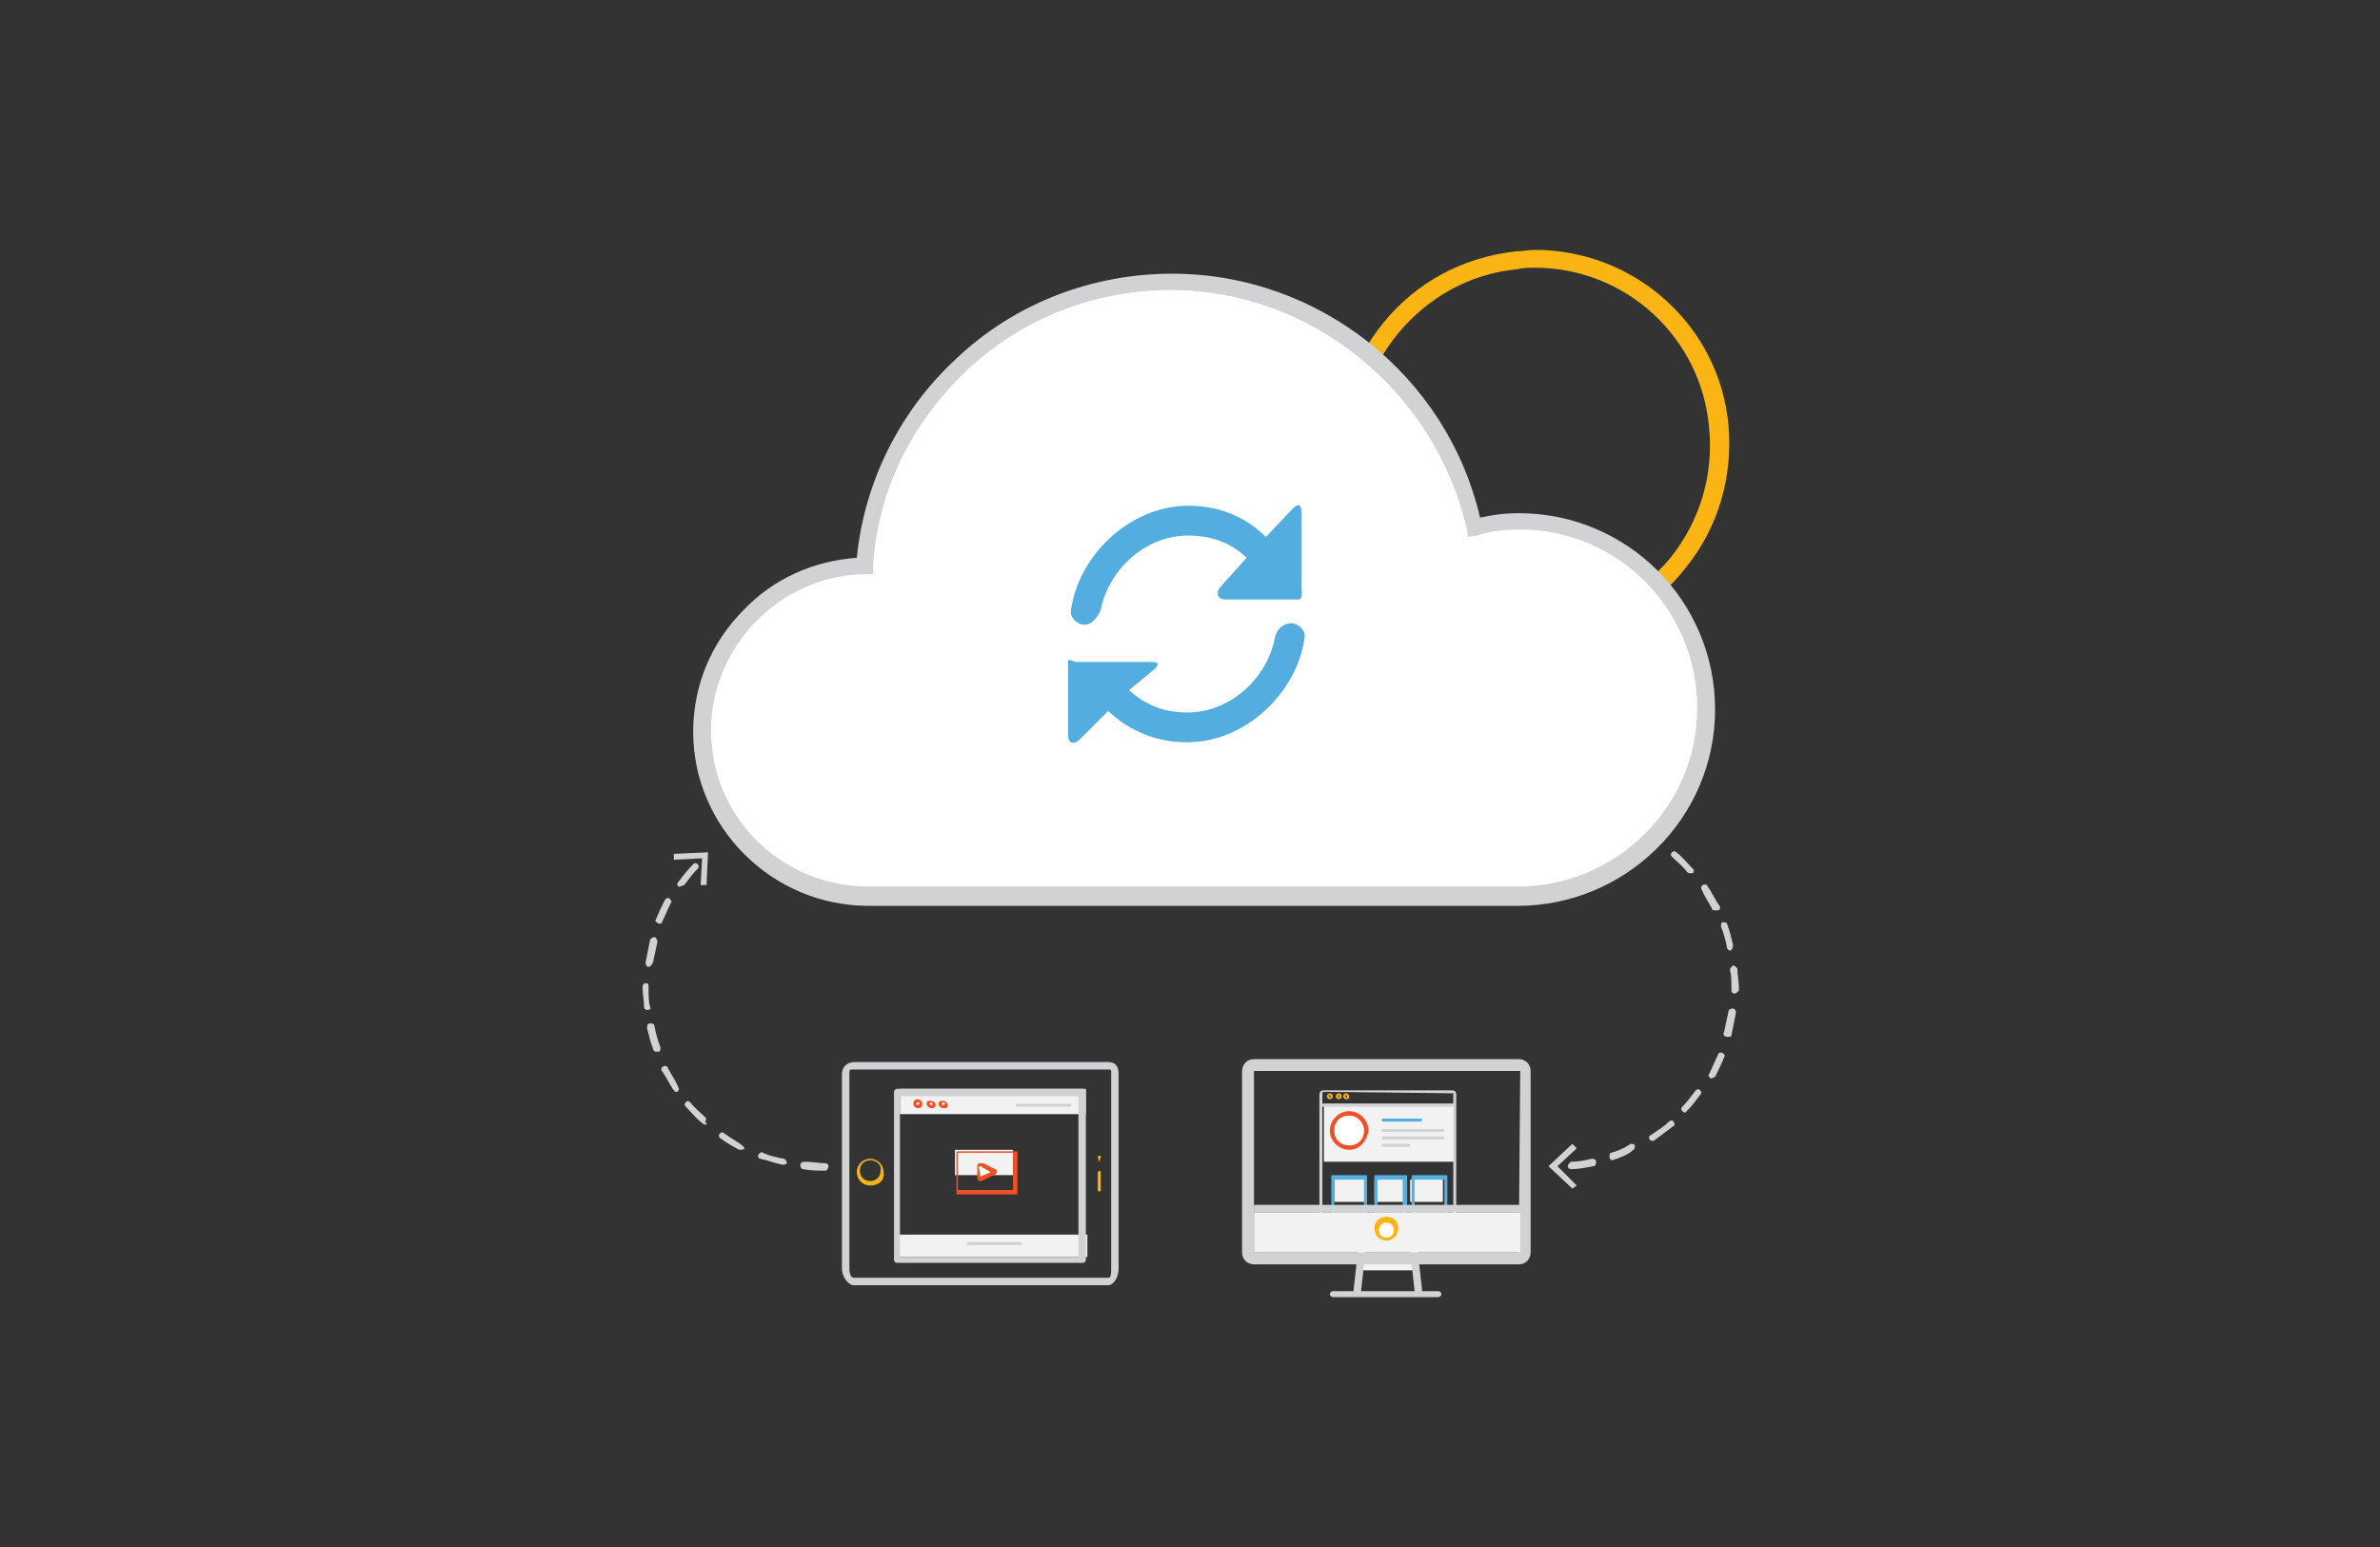<?xml version="1.0" encoding="utf-8"?>
<!-- Generator: Adobe Illustrator 17.1.0, SVG Export Plug-In . SVG Version: 6.00 Build 0)  -->
<!DOCTYPE svg PUBLIC "-//W3C//DTD SVG 1.1//EN" "http://www.w3.org/Graphics/SVG/1.1/DTD/svg11.dtd">
<svg version="1.1" id="Layer_1" xmlns="http://www.w3.org/2000/svg" xmlns:xlink="http://www.w3.org/1999/xlink" x="0px" y="0px"
	 viewBox="-72 -44 160 104" enable-background="new -72 -44 160 104" xml:space="preserve">
<rect x="-72" y="-44" width="160" height="104" fill="#333333" stroke="none"/>
<g>
	<rect x="19.4" y="40.7" fill="#F2F2F2" width="3.7" height="0.7"/>
	<path fill="#D0D2D3" d="M24.7,43.2h-7.1c-0.1,0-0.2-0.1-0.2-0.2s0.1-0.2,0.2-0.2h7.1c0.1,0,0.2,0.1,0.2,0.2S24.8,43.2,24.7,43.2z"
		/>
	<path fill="#D0D2D3" d="M19.2,43L19.2,43c-0.1,0-0.2-0.1-0.2-0.3l0.4-3.6c0-0.1,0.1-0.2,0.3-0.2c0.1,0,0.2,0.1,0.2,0.3l-0.4,3.6
		C19.4,42.9,19.3,43,19.2,43z"/>
	<path fill="#D0D2D3" d="M23.3,43c-0.1,0-0.2-0.1-0.2-0.2l-0.4-3.6c0-0.1,0.1-0.2,0.2-0.3c0.1,0,0.2,0.1,0.3,0.2l0.4,3.6
		C23.6,42.9,23.5,43,23.3,43L23.3,43z"/>
	<path fill="#D0D2D3" d="M30.9,40.2c0,0.4-0.3,0.8-0.8,0.8H12.3c-0.4,0-0.8-0.3-0.8-0.8V28c0-0.4,0.3-0.8,0.8-0.8h17.8
		c0.4,0,0.8,0.3,0.8,0.8C30.9,28,30.9,40.2,30.9,40.2z M30.2,28C30.2,27.9,30.2,27.9,30.2,28l-17.9,0c0,0,0,0,0,0v12.2c0,0,0,0,0,0
		h17.8c0,0,0,0,0,0S30.2,28,30.2,28z"/>
	<g>
		<path fill="#D0D2D3" d="M33.6,34.6c-0.1,0-0.2-0.1-0.2-0.2s0.1-0.2,0.2-0.3c0.5,0,1-0.1,1.4-0.2c0.1,0,0.3,0,0.3,0.2
			c0,0.1,0,0.3-0.2,0.3C34.6,34.5,34.1,34.6,33.6,34.6C33.6,34.6,33.6,34.6,33.6,34.6z M36.4,34c-0.1,0-0.2-0.1-0.2-0.2
			c0-0.1,0-0.3,0.1-0.3c0.4-0.1,0.9-0.3,1.3-0.6c0.1,0,0.3,0,0.3,0.1c0,0.1,0,0.3-0.1,0.3C37.5,33.6,37,33.8,36.4,34
			C36.5,34,36.5,34,36.4,34z M39.1,32.7c-0.1,0-0.1,0-0.2-0.1c-0.1-0.1,0-0.3,0.1-0.3c0.4-0.3,0.8-0.5,1.2-0.9
			c0.1-0.1,0.3-0.1,0.3,0c0.1,0.1,0.1,0.3,0,0.3c-0.4,0.3-0.8,0.6-1.2,0.9C39.2,32.7,39.1,32.7,39.1,32.7z M41.3,30.8
			c0,0-0.1,0-0.2-0.1c-0.1-0.1-0.1-0.2,0-0.3c0.3-0.3,0.6-0.7,0.9-1.1c0.1-0.1,0.2-0.1,0.3,0c0.1,0.1,0.1,0.2,0,0.3
			c-0.3,0.4-0.6,0.8-1,1.2C41.5,30.8,41.4,30.8,41.3,30.8z M43.1,28.5c0,0-0.1,0-0.1,0c-0.1-0.1-0.2-0.2-0.1-0.3
			c0.2-0.4,0.4-0.9,0.6-1.3c0-0.1,0.2-0.2,0.3-0.1c0.1,0,0.2,0.2,0.1,0.3c-0.2,0.5-0.4,0.9-0.6,1.3C43.2,28.4,43.1,28.5,43.1,28.5z
			 M44.1,25.7C44.1,25.7,44.1,25.7,44.1,25.7c-0.2,0-0.3-0.2-0.2-0.3c0.1-0.5,0.2-0.9,0.3-1.4c0-0.1,0.1-0.2,0.3-0.2
			c0.1,0,0.2,0.1,0.2,0.3c-0.1,0.5-0.2,1-0.3,1.5C44.4,25.7,44.3,25.7,44.1,25.7z M44.6,22.8L44.6,22.8c-0.1,0-0.2-0.1-0.2-0.2
			c0-0.1,0-0.1,0-0.2c0-0.4,0-0.8-0.1-1.2c0-0.1,0.1-0.2,0.2-0.3c0.1,0,0.2,0.1,0.3,0.2c0,0.4,0.1,0.9,0.1,1.3c0,0.1,0,0.1,0,0.2
			C44.8,22.7,44.7,22.8,44.6,22.8z M44.3,19.9c-0.1,0-0.2-0.1-0.2-0.2c-0.1-0.5-0.2-0.9-0.4-1.4c0-0.1,0-0.3,0.1-0.3s0.3,0,0.3,0.1
			c0.2,0.5,0.3,1,0.4,1.4C44.5,19.8,44.4,19.9,44.3,19.9C44.3,19.9,44.3,19.9,44.3,19.9z M43.3,17.2c-0.1,0-0.2,0-0.2-0.1
			c-0.2-0.4-0.5-0.8-0.7-1.3c-0.1-0.1,0-0.3,0.1-0.3c0.1-0.1,0.3,0,0.3,0.1c0.3,0.4,0.5,0.9,0.8,1.3c0.1,0.1,0,0.3-0.1,0.3
			C43.3,17.2,43.3,17.2,43.3,17.2z M41.6,14.7c-0.1,0-0.1,0-0.2-0.1c-0.3-0.4-0.7-0.7-1-1c-0.1-0.1-0.1-0.2,0-0.3
			c0.1-0.1,0.2-0.1,0.3,0c0.4,0.3,0.7,0.7,1.1,1.1c0.1,0.1,0.1,0.2,0,0.3C41.7,14.7,41.7,14.7,41.6,14.7z M39.4,12.8
			c0,0-0.1,0-0.1,0c-0.4-0.3-0.8-0.5-1.2-0.8c-0.1-0.1-0.2-0.2-0.1-0.3c0.1-0.1,0.2-0.2,0.3-0.1c0.4,0.2,0.9,0.5,1.3,0.8
			c0.1,0.1,0.1,0.2,0,0.3C39.6,12.7,39.5,12.8,39.4,12.8z M36.8,11.4C36.8,11.4,36.8,11.4,36.8,11.4c-0.5-0.2-1-0.3-1.5-0.5
			c-0.1,0-0.2-0.2-0.2-0.3c0-0.1,0.2-0.2,0.3-0.2c0.5,0.1,1,0.3,1.4,0.4c0.1,0,0.2,0.2,0.1,0.3C37,11.3,36.9,11.4,36.8,11.4z
			 M34,10.7L34,10.7c-0.5,0-1-0.1-1.5-0.1c-0.1,0-0.2-0.1-0.2-0.2c0-0.1,0.1-0.2,0.2-0.2c0.5,0,1,0,1.5,0.1c0.1,0,0.2,0.1,0.2,0.3
			C34.2,10.6,34.1,10.7,34,10.7z"/>
		<g>
			<polygon fill="#D0D2D3" points="33.7,32.9 34,33.2 32.7,34.4 34,35.7 33.7,35.9 32.1,34.4 			"/>
		</g>
	</g>
	<g>
		<path fill="#D0D2D3" d="M-16.5,34.7c-0.5,0-1,0-1.5-0.1c-0.1,0-0.2-0.1-0.2-0.3c0-0.1,0.1-0.2,0.3-0.2c0.5,0,1,0.1,1.4,0.1
			c0.1,0,0.2,0.1,0.2,0.2S-16.4,34.7-16.5,34.7z M-19.4,34.3C-19.5,34.3-19.5,34.3-19.4,34.3c-0.5-0.1-1-0.3-1.5-0.4
			c-0.1,0-0.2-0.2-0.1-0.3s0.2-0.2,0.3-0.1c0.4,0.2,0.9,0.3,1.4,0.4c0.1,0,0.2,0.2,0.2,0.3C-19.2,34.3-19.3,34.3-19.4,34.3z
			 M-22.2,33.3c0,0-0.1,0-0.1,0c-0.4-0.2-0.9-0.5-1.3-0.8c-0.1-0.1-0.1-0.2,0-0.3c0.1-0.1,0.2-0.1,0.3,0c0.4,0.3,0.8,0.5,1.2,0.8
			c0.1,0.1,0.2,0.2,0.1,0.3C-22,33.2-22.1,33.3-22.2,33.3z M-24.6,31.6c0,0-0.1,0-0.2-0.1c-0.4-0.3-0.7-0.7-1.1-1.1
			c-0.1-0.1-0.1-0.2,0-0.3c0.1-0.1,0.2-0.1,0.3,0c0.3,0.4,0.7,0.7,1,1c0.1,0.1,0.1,0.2,0,0.3C-24.4,31.6-24.5,31.6-24.6,31.6z
			 M-26.5,29.4c-0.1,0-0.1,0-0.2-0.1c-0.3-0.4-0.5-0.9-0.8-1.3c-0.1-0.1,0-0.3,0.1-0.3c0.1-0.1,0.3,0,0.3,0.1
			c0.2,0.4,0.5,0.8,0.7,1.3c0.1,0.1,0,0.3-0.1,0.3C-26.4,29.3-26.5,29.4-26.5,29.4z M-27.9,26.7c-0.1,0-0.2-0.1-0.2-0.2
			c-0.2-0.5-0.3-1-0.4-1.4c0-0.1,0-0.3,0.2-0.3c0.1,0,0.3,0,0.3,0.2c0.1,0.5,0.2,0.9,0.4,1.4c0,0.1,0,0.3-0.1,0.3
			C-27.8,26.7-27.8,26.7-27.9,26.7z M-28.5,23.9c-0.1,0-0.2-0.1-0.2-0.2c0-0.4-0.1-0.9-0.1-1.3c0-0.1,0-0.1,0-0.1
			c0-0.1,0.1-0.2,0.2-0.2l0,0c0.1,0,0.2,0,0.2,0.2c0,0.1,0,0.1,0,0.2c0,0.4,0,0.8,0.1,1.2C-28.2,23.8-28.3,23.9-28.5,23.9
			C-28.5,23.9-28.5,23.9-28.5,23.9z M-28.4,21L-28.4,21c-0.1,0-0.2-0.1-0.2-0.3c0.1-0.5,0.2-1,0.3-1.5c0-0.1,0.2-0.2,0.3-0.2
			c0.1,0,0.2,0.2,0.2,0.3c-0.1,0.5-0.2,0.9-0.3,1.4C-28.2,20.9-28.3,21-28.4,21z M-27.7,18.1C-27.7,18.1-27.8,18.1-27.7,18.1
			c-0.2-0.1-0.3-0.2-0.2-0.3c0.2-0.5,0.4-0.9,0.6-1.3c0.1-0.1,0.2-0.2,0.3-0.1c0.1,0.1,0.2,0.2,0.1,0.3c-0.2,0.4-0.4,0.9-0.6,1.3
			C-27.5,18.1-27.6,18.1-27.7,18.1z M-26.3,15.6c0,0-0.1,0-0.1,0c-0.1-0.1-0.1-0.2,0-0.3c0.3-0.4,0.6-0.8,1-1.2
			c0.1-0.1,0.2-0.1,0.3,0s0.1,0.2,0,0.3c-0.3,0.3-0.6,0.7-0.9,1.1C-26.1,15.5-26.2,15.6-26.3,15.6z"/>
		<g>
			<polygon fill="#D0D2D3" points="-24.5,15.5 -24.9,15.5 -24.8,13.7 -26.7,13.8 -26.7,13.4 -24.4,13.3 			"/>
		</g>
	</g>
	<path fill="#FAB515" d="M31.1-0.9c-6.7,0-12.4-5.1-13-11.8c-0.3-3.5,0.7-6.9,2.9-9.6c2.2-2.7,5.3-4.4,8.9-4.8
		c0.4,0,0.9-0.1,1.3-0.1c6.7,0,12.4,5.1,13,11.8c0.3,3.5-0.7,6.9-2.9,9.6C39.1-3,36-1.3,32.5-1C32.1-0.9,31.6-0.9,31.1-0.9z
		 M31.2-26c-0.4,0-0.8,0-1.2,0.1c-3.2,0.3-6,1.9-8,4.3S19-16,19.3-12.8C19.9-6.7,25-2.1,31.1-2.1c0.4,0,0.8,0,1.2-0.1
		c3.2-0.3,6-1.9,8-4.3c2-2.5,2.9-5.6,2.6-8.7C42.4-21.3,37.3-26,31.2-26z"/>
	<g>
		<path fill="#FFFFFF" d="M29.6,16.3c0,0,0.2,0,0.2,0c7,0,12.7-5.7,12.7-12.6S37-9,30-9c-1.1,0-2.1,0.1-3.1,0.4
			C25-18,16.6-25.1,6.7-25.1C-4.2-25.1-13.2-16.7-14-6c-6,0.1-10.9,5.1-10.9,11.1c0,6.2,5,11.1,11.2,11.1L29.6,16.3z"/>
		<path fill="#D0D2D3" d="M29.7,16.9L29.7,16.9l-43.3,0c-6.5,0-11.8-5.3-11.8-11.7c0-3.1,1.2-6,3.4-8.2c2-2.1,4.7-3.3,7.6-3.5
			c0.5-5.1,2.9-9.9,6.7-13.4c3.9-3.7,9.1-5.7,14.5-5.7c9.9,0,18.5,6.9,20.7,16.4c0.9-0.2,1.7-0.3,2.6-0.3c7.3,0,13.2,5.9,13.2,13.2
			s-6,13.2-13.3,13.2C29.8,16.9,29.7,16.9,29.7,16.9L29.7,16.9z M6.7-24.5c-5.1,0-10,1.9-13.7,5.4S-13-11-13.3-6l0,0.6l-0.6,0
			c-5.7,0.1-10.3,4.9-10.3,10.5c0,5.8,4.7,10.5,10.6,10.5l43.3,0c0.2,0,0.3,0,0.3,0c6.7,0,12.1-5.4,12.1-12s-5.3-12-11.9-12
			c-1,0-2,0.1-2.9,0.4l-0.6,0.1l-0.1-0.6C24.4-17.8,16.1-24.5,6.7-24.5z"/>
	</g>
	<g id="Repeat_4_x2C__Reload_4">
		<path fill="#54ADDF" d="M2-3c0.5-2.6,2.9-5,5.9-5c1.5,0,2.9,0.5,3.9,1.5v0l-1.7,1.9c-0.4,0.4-0.3,0.9,0.3,0.9h4.9
			c0.3,0,0.2-0.6,0.2-0.9v-4.9c0-0.6-0.2-0.7-0.6-0.3l-1.8,1.9l0,0C11.7-9.3,9.9-10,7.9-10c-4,0-7.4,3.4-7.9,7c-0.1,0.5,0.4,1,0.9,1
			C1.4-2,1.8-2.5,2-3z"/>
		<path fill="#54ADDF" d="M2.5,3.8L2.5,3.8C4,5.2,5.8,5.9,7.8,5.9c4,0,7.4-3.4,7.9-7c0.1-0.5-0.4-1-0.9-1c-0.5,0-1,0.4-1.1,1
			c-0.5,2.6-2.9,5-5.9,5C6.3,3.9,5,3.4,3.9,2.4l0,0L5.6,1C6,0.6,5.9,0.5,5.3,0.5H0.4c-0.3,0-0.6-0.3-0.6,0v4.9
			c0,0.6,0.4,0.7,0.8,0.3L2.5,3.8z"/>
	</g>
	<rect x="-11.5" y="29.2" fill="#F2F2F2" width="12.5" height="1.7"/>
	<rect x="-11.7" y="39" fill="#F2F2F2" width="12.8" height="1.5"/>
	<path fill="#D0D2D3" d="M2.5,42.4h-17.1c-0.4,0-0.8-0.6-0.8-1.1V28.2c0-0.5,0.4-0.8,0.8-0.8H2.5c0.5,0,0.7,0.3,0.7,0.8v13.1
		C3.2,41.8,2.9,42.4,2.5,42.4z M-14.6,27.9c-0.3,0-0.3,0-0.3,0.3v13.1c0,0.3,0.1,0.6,0.3,0.6H2.5c0.2,0,0.2-0.3,0.2-0.6V28.2
		c0-0.3,0-0.3-0.2-0.3L-14.6,27.9L-14.6,27.9z"/>
	<path fill="#FAB515" d="M-13.5,35.7c-0.5,0-0.9-0.4-0.9-0.9c0-0.5,0.4-0.9,0.9-0.9c0.5,0,0.9,0.4,0.9,0.9
		C-12.5,35.3-12.9,35.7-13.5,35.7z M-13.5,34c-0.4,0-0.7,0.3-0.7,0.7c0,0.4,0.3,0.7,0.7,0.7c0.4,0,0.7-0.3,0.7-0.7
		C-12.7,34.4-13,34-13.5,34z"/>
	<path fill="#FAB515" d="M1.9,36.1c0,0-0.1,0-0.1-0.1v-1.2c0,0,0.1-0.1,0.1-0.1c0,0,0.1,0,0.1,0.1V36C2,36.1,1.9,36.1,1.9,36.1z"/>
	<path fill="#FAB515" d="M1.9,34.1C1.9,34.1,1.8,34,1.9,34.1l-0.1-0.3c0,0,0-0.1,0.1-0.1s0.1,0,0.1,0.1L1.9,34.1
		C2,34,2,34.1,1.9,34.1z"/>
	<path fill="#EF5124" d="M-10.3,30.5c-0.1,0-0.3-0.1-0.3-0.3s0.1-0.3,0.3-0.3c0.1,0,0.3,0.1,0.3,0.3S-10.1,30.5-10.3,30.5z
		 M-10.3,30.1c-0.1,0-0.1,0.1-0.1,0.1c0,0.1,0.1,0.1,0.1,0.1s0.1-0.1,0.1-0.1C-10.1,30.2-10.2,30.1-10.3,30.1z"/>
	<path fill="#EF5124" d="M-9.4,30.5c-0.1,0-0.3-0.1-0.3-0.3S-9.6,30-9.4,30c0.1,0,0.3,0.1,0.3,0.3S-9.3,30.5-9.4,30.5z M-9.4,30.1
		c-0.1,0-0.1,0.1-0.1,0.1c0,0.1,0.1,0.1,0.1,0.1c0.1,0,0.1-0.1,0.1-0.1C-9.3,30.2-9.4,30.1-9.4,30.1z"/>
	<path fill="#EF5124" d="M-8.6,30.5c-0.1,0-0.3-0.1-0.3-0.3S-8.7,30-8.6,30s0.3,0.1,0.3,0.3S-8.4,30.5-8.6,30.5z M-8.6,30.1
		c-0.1,0-0.1,0.1-0.1,0.1c0,0.1,0.1,0.1,0.1,0.1c0.1,0,0.1-0.1,0.1-0.1C-8.4,30.2-8.5,30.1-8.6,30.1z"/>
	<path fill="#D0D2D3" d="M-0.1,30.4h-3.5c-0.1,0-0.1,0-0.1-0.1s0-0.1,0.1-0.1h3.5c0.1,0,0.1,0,0.1,0.1S0,30.4-0.1,30.4z"/>
	<path fill="#D0D2D3" d="M-3.4,39.7h-3.5c-0.1,0-0.1,0-0.1-0.1s0-0.1,0.1-0.1h3.5c0.1,0,0.1,0,0.1,0.1S-3.3,39.7-3.4,39.7z"/>
	<path fill="#D0D2D3" d="M1,40.7c0,0.1-0.1,0.2-0.2,0.2h-12.5c-0.1,0-0.2-0.1-0.2-0.2V29.4c0-0.1,0.1-0.2,0.2-0.2H0.8
		c0.1,0,0.2,0.1,0.2,0.2V40.7z M-11.5,40.5h12V29.7h-12V40.5z"/>
	<rect x="-7.8" y="33.3" fill="#F2F2F2" width="3.9" height="1.7"/>
	<path fill="#EF5124" d="M-3.6,36.2c0,0.1,0,0.1-0.1,0.1h-3.9c-0.1,0-0.1,0-0.1-0.1v-2.7c0-0.1,0-0.1,0.1-0.1h3.9
		c0.1,0,0.1,0,0.1,0.1V36.2z M-7.6,36h3.7v-2.5h-3.7V36z"/>
	<g>
		<path id="Play_2_1_" fill="#FFFFFF" d="M-6.2,35.2c0,0,0.1,0,0.1,0l0.8-0.4c0,0,0.1,0,0.1-0.1c0,0,0-0.1,0-0.1L-6,34.3
			c0,0,0,0,0,0c0,0-0.1,0-0.1,0s-0.1,0-0.1,0.1v0.8C-6.3,35.2-6.2,35.2-6.2,35.2z"/>
		<path fill="#EF5124" d="M-6.1,35.4L-6.1,35.4c0,0-0.1,0-0.1,0h0c0,0-0.1-0.1-0.1-0.2v-0.8c0-0.1,0-0.1,0.1-0.2c0.1,0,0.1,0,0.2,0
			c0,0,0,0,0.1,0l0.8,0.4c0.1,0,0.1,0.1,0.1,0.2S-5.1,35-5.2,35L-6,35.4C-6,35.4-6.1,35.4-6.1,35.4z M-6.1,35.1L-6.1,35.1
			C-6.1,35.1-6.1,35.1-6.1,35.1L-6.1,35.1L-6.1,35.1l0.7-0.3l-0.7-0.4c0,0,0,0-0.1,0c0,0,0,0,0,0h0L-6.1,35.1L-6.1,35.1z"/>
	</g>
	<rect x="17" y="30.2" fill="#F2F2F2" width="8.8" height="3.9"/>
	<circle fill="#FFFFFF" cx="18.7" cy="32.1" r="1.1"/>
	<rect x="17.7" y="35.3" fill="#F2F2F2" width="2.2" height="1.5"/>
	<rect x="20.4" y="35.3" fill="#F2F2F2" width="2" height="1.5"/>
	<rect x="22.8" y="35.3" fill="#F2F2F2" width="2.2" height="1.5"/>
	<path fill="#D0D2D3" d="M26,38.2c0,0.2-0.1,0.3-0.3,0.3H17c-0.2,0-0.3-0.1-0.3-0.3v-8.6c0-0.2,0.1-0.3,0.3-0.3h8.6
		c0.2,0,0.3,0.1,0.3,0.3V38.2z M25.8,29.5C25.8,29.5,25.7,29.4,25.8,29.5L17,29.4c0,0-0.1,0-0.1,0.1v8.6c0,0,0,0.1,0.1,0.1h8.6
		c0,0,0.1,0,0.1-0.1V29.5z"/>
	<rect x="16.7" y="30.2" fill="#D0D2D3" width="9.1" height="0.2"/>
	<path fill="#FAB515" d="M17.4,29.9c-0.1,0-0.2-0.1-0.2-0.2s0.1-0.2,0.2-0.2c0.1,0,0.2,0.1,0.2,0.2S17.5,29.9,17.4,29.9z M17.4,29.6
		C17.3,29.6,17.3,29.7,17.4,29.6c-0.1,0.1,0,0.2,0,0.2C17.4,29.8,17.5,29.8,17.4,29.6C17.5,29.7,17.4,29.6,17.4,29.6z"/>
	<path fill="#FAB515" d="M18,29.9c-0.1,0-0.2-0.1-0.2-0.2s0.1-0.2,0.2-0.2c0.1,0,0.2,0.1,0.2,0.2S18.1,29.9,18,29.9z M18,29.6
		C17.9,29.6,17.9,29.7,18,29.6c-0.1,0.1,0,0.2,0,0.2C18,29.8,18.1,29.8,18,29.6C18.1,29.7,18,29.6,18,29.6z"/>
	<path fill="#FAB515" d="M18.5,29.9c-0.1,0-0.2-0.1-0.2-0.2s0.1-0.2,0.2-0.2s0.2,0.1,0.2,0.2S18.7,29.9,18.5,29.9z M18.5,29.6
		C18.5,29.6,18.4,29.7,18.5,29.6c-0.1,0.1,0,0.2,0,0.2C18.6,29.8,18.6,29.8,18.5,29.6C18.6,29.7,18.6,29.6,18.5,29.6z"/>
	<path fill="#54AFE2" d="M19.9,37.6c0,0.1,0,0.1-0.1,0.1h-2.2c-0.1,0-0.1,0-0.1-0.1v-2.5c0-0.1,0-0.1,0.1-0.1h2.2
		c0.1,0,0.1,0,0.1,0.1V37.6z M17.7,37.5h2v-2.2h-2V37.5z"/>
	<path fill="#54AFE2" d="M22.6,37.6c0,0.1,0,0.1-0.1,0.1h-2c-0.1,0-0.1,0-0.1-0.1v-2.5c0-0.1,0-0.1,0.1-0.1h2c0.1,0,0.1,0,0.1,0.1
		V37.6z M20.6,37.5h1.7v-2.2h-1.7V37.5z"/>
	<path fill="#54AFE2" d="M25.3,37.6c0,0.1,0,0.1-0.1,0.1H23c-0.1,0-0.1,0-0.1-0.1v-2.5c0-0.1,0-0.1,0.1-0.1h2.2c0.1,0,0.1,0,0.1,0.1
		V37.6z M23.1,37.5h2v-2.2h-2V37.5z"/>
	<path fill="#EF5124" d="M18.7,33.3c-0.7,0-1.3-0.6-1.3-1.3c0-0.7,0.6-1.3,1.3-1.3c0.7,0,1.3,0.6,1.3,1.3
		C19.9,32.7,19.4,33.3,18.7,33.3z M18.7,31c-0.6,0-1,0.4-1,1c0,0.6,0.4,1,1,1c0.6,0,1-0.4,1-1C19.7,31.5,19.3,31,18.7,31z"/>
	<path fill="#54AFE2" d="M23.5,31.4H21c-0.1,0-0.1,0-0.1-0.1s0-0.1,0.1-0.1h2.5c0.1,0,0.1,0,0.1,0.1S23.5,31.4,23.5,31.4z"/>
	<path fill="#D0D2D3" d="M25,32.1H21c-0.1,0-0.1,0-0.1-0.1s0-0.1,0.1-0.1H25c0.1,0,0.1,0,0.1,0.1S25,32.1,25,32.1z"/>
	<path fill="#D0D2D3" d="M25,32.6H21c-0.1,0-0.1,0-0.1-0.1s0-0.1,0.1-0.1H25c0.1,0,0.1,0,0.1,0.1S25,32.6,25,32.6z"/>
	<path fill="#D0D2D3" d="M22.8,33.1H21c-0.1,0-0.1,0-0.1-0.1s0-0.1,0.1-0.1h1.7c0.1,0,0.1,0,0.1,0.1S22.8,33.1,22.8,33.1z"/>
	<rect x="12.3" y="37" fill="#D0D2D3" width="18.4" height="0.5"/>
	<rect x="12.3" y="37.5" fill="#F2F2F2" width="17.9" height="2.7"/>
	<g>
		<circle fill="#FFFFFF" cx="21.2" cy="38.7" r="0.6"/>
		<path fill="#FAB515" d="M21.2,39.4c-0.4,0-0.8-0.3-0.8-0.8s0.3-0.8,0.8-0.8s0.8,0.3,0.8,0.8S21.6,39.4,21.2,39.4z M21.2,38.2
			c-0.3,0-0.5,0.2-0.5,0.5c0,0.3,0.2,0.5,0.5,0.5c0.3,0,0.5-0.2,0.5-0.5C21.7,38.4,21.5,38.2,21.2,38.2z"/>
	</g>
</g>
</svg>
